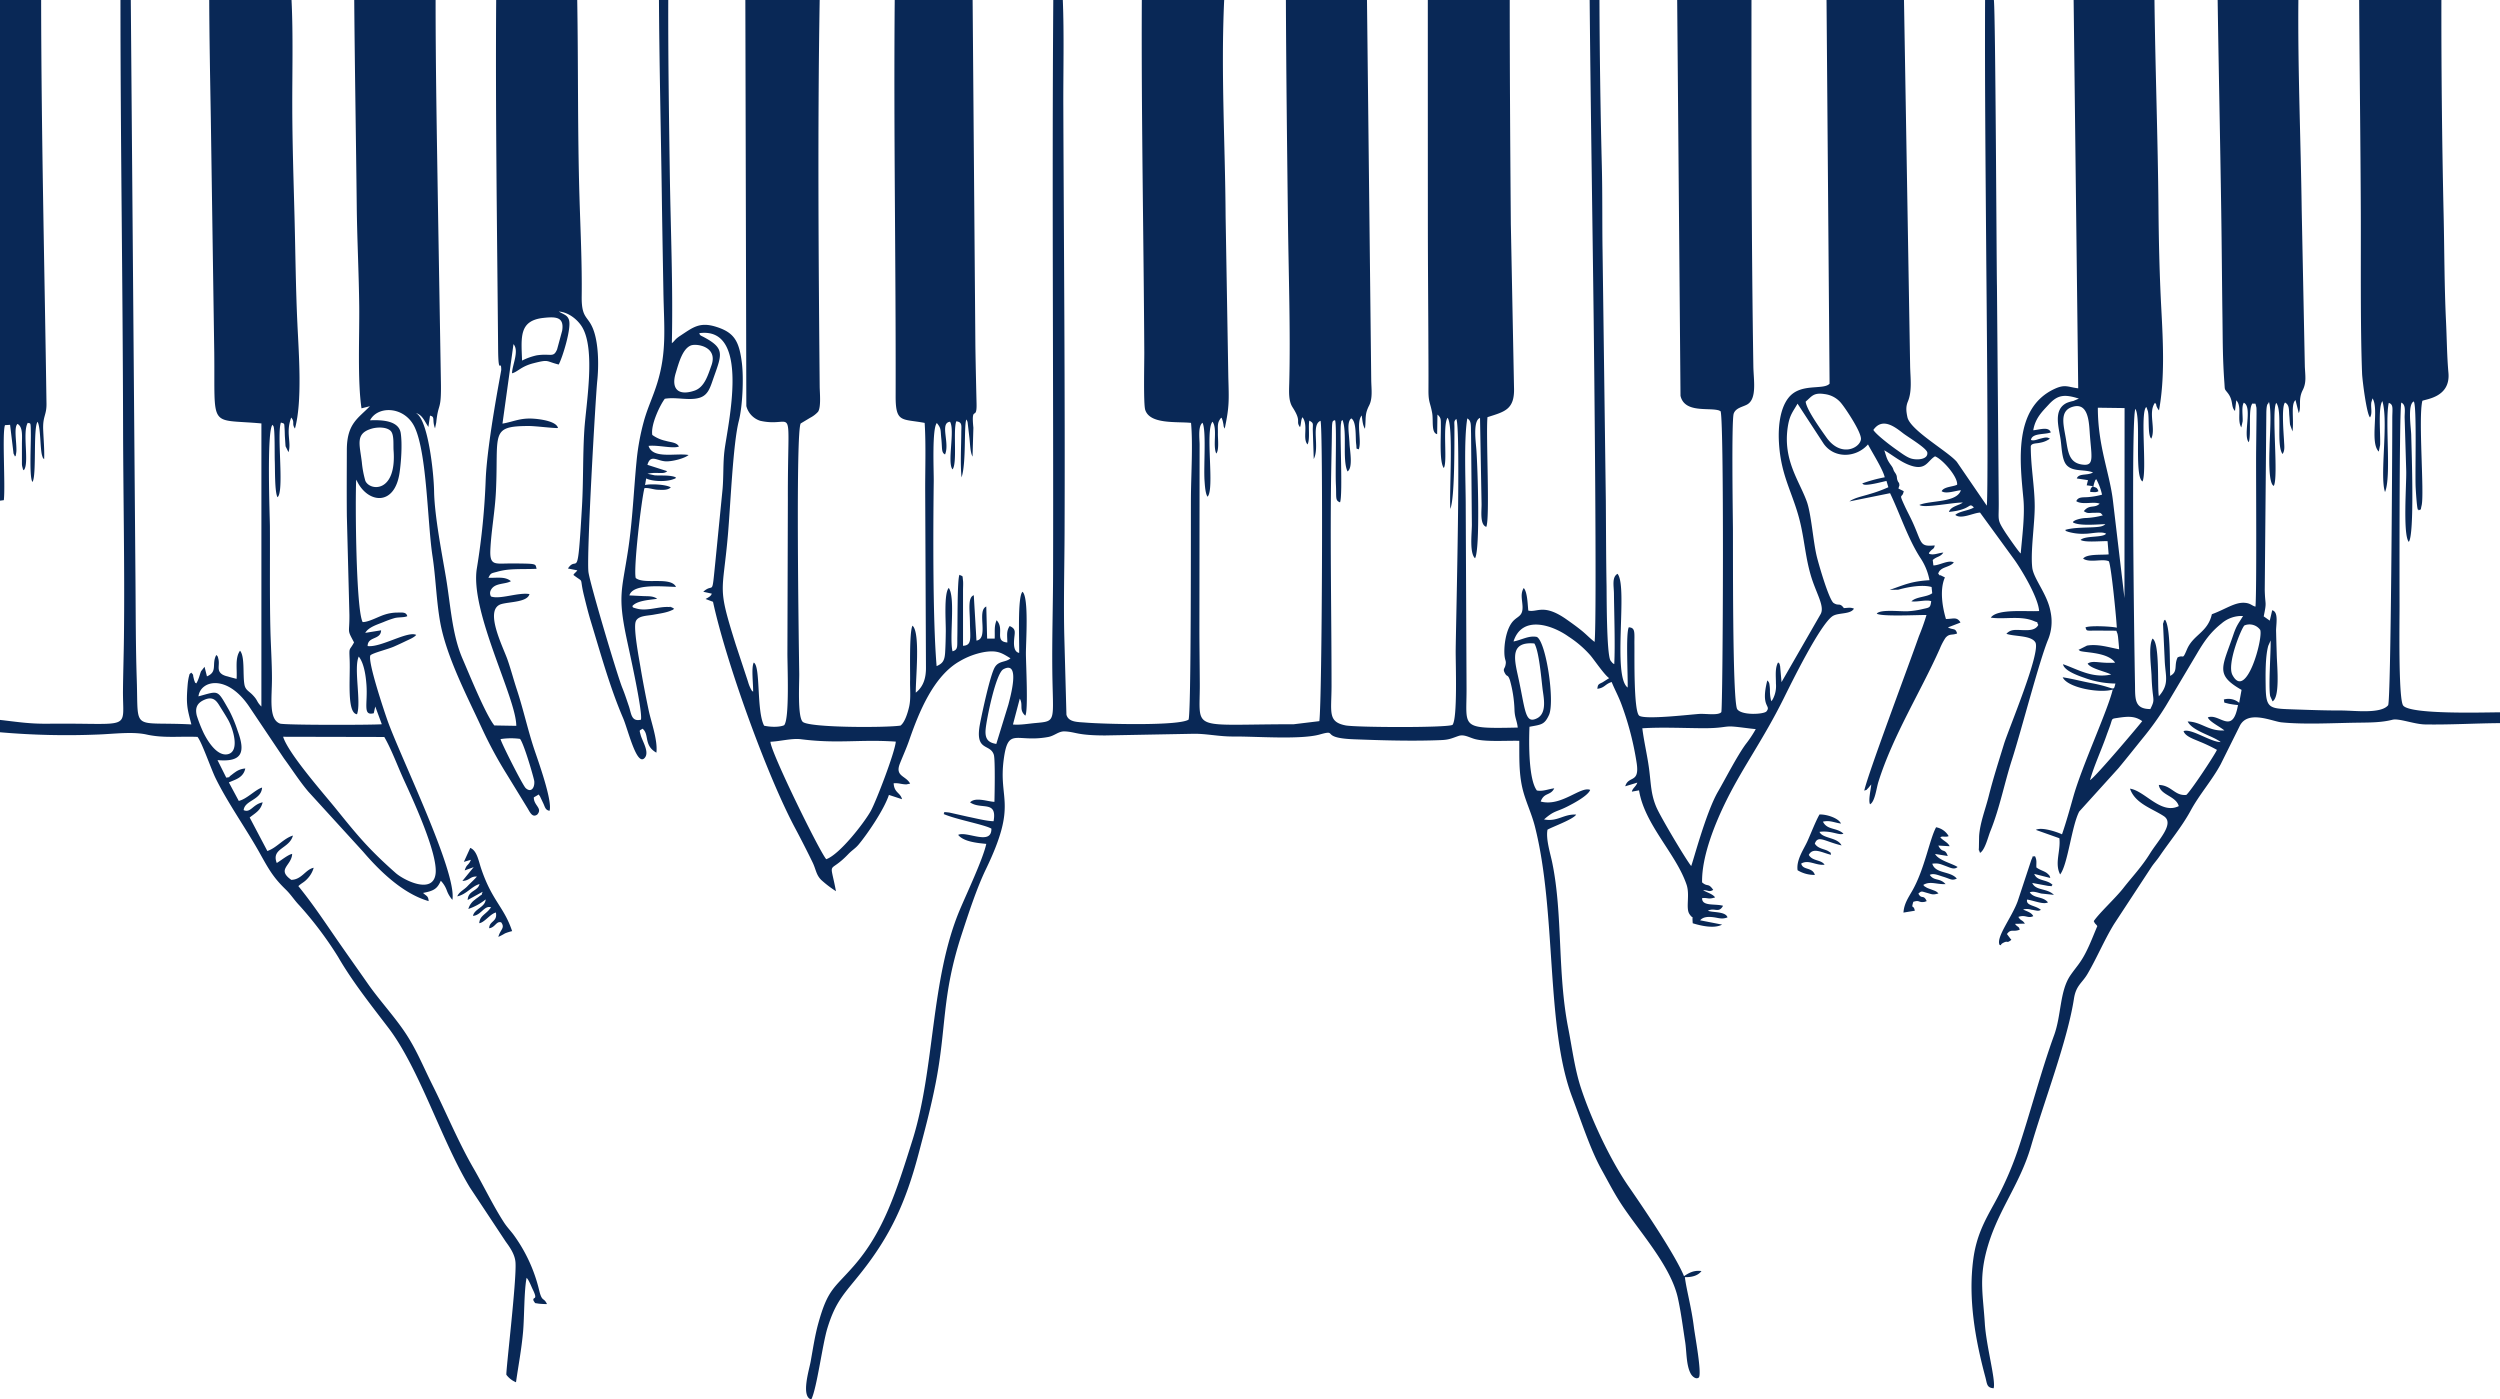 <svg xmlns="http://www.w3.org/2000/svg" width="895" height="501" viewBox="0 0 895 501">
  <defs>
    <style>
      .cls-1 {
        fill: #092856;
        fill-rule: evenodd;
      }
    </style>
  </defs>
  <path id="hand.svg" class="cls-1" d="M521,4578.73v4.42a273.956,273.956,0,0,0,35.345.8c5.43-.21,12.174-1.09,17.114.01,6.128,1.37,11.955.57,18.246,0.85,1.482,1.7,4.859,11.49,6.45,14.73,4.464,9.1,11.092,18.32,15.929,27.04,3.285,5.91,4.878,8.65,9.14,12.8,2,1.94,3.038,3.76,4.961,5.77a129.137,129.137,0,0,1,13.834,18.39c5.154,8.92,11.8,17.25,18.009,25.4,11.167,14.64,18.918,40.22,29.191,57.17l12.824,19.38c1.331,1.84,3.269,4.45,3.5,7.4,0.482,6.26-3.553,39.53-3.253,40.29a8.271,8.271,0,0,0,3.44,2.67c0.856-6.08,1.952-11.62,2.529-18.04,0.472-5.24.351-14.91,1.27-19.35,0.882,0.89,1.622,2.99,2.221,4.21,2.112,4.31-.347,2.22.3,4.08,0.833,1.04,0,.63,1.8.96a28.8,28.8,0,0,0,2.971.15c-1.2-2.55-1.745-.63-2.78-4.85a55.465,55.465,0,0,0-9.329-20.16c-1.116-1.45-2.3-2.68-3.33-4.28-3.823-5.91-7.188-12.96-10.792-19.2-5.541-9.57-9.791-19.97-14.775-29.94-3.606-7.21-5.832-13.02-10.191-19.38-3.982-5.8-8.944-11.15-12.994-16.96-4.166-5.98-8.075-11.43-12.348-17.66-4.26-6.2-7.967-11.66-12.471-17.2,1.231-1.16,2.016-1.29,3.281-2.69a9.365,9.365,0,0,0,2.207-3.88c-2.945.59-4.25,4.25-8.022,4.33-5.405-3.85.169-5.06,0.315-9.31-1.6.36-3.947,2.36-5.511,3.27-2.072-5.34,4.522-5.03,5.79-9.82-3.417,1.04-5.767,4.39-9.161,5.53l-6.321-11.99c2.085-1.67,3.911-2.48,4.643-5.44-3.606.75-4.249,3.91-6.8,2.8,0.344-3.57,6.3-3.55,6.6-8.08-2.317.64-5.5,4.16-8.355,4.77l-3.545-6.62,1.872-.78c1.962-.79,3.541-1.92,4.01-4.2a6.845,6.845,0,0,0-3.675,1.37c-0.551.36-.8,0.6-1.3,0.97-1.5,1.08.057,0.6-1.832,0.94l-3.141-6.28c8.867,0.78,10.051-2.77,7.242-10.41a47.785,47.785,0,0,0-3.026-7.31c-4.426-7.69-3.521-7.14-11.033-5.1,0.715-5.76,10.262-8.12,18.219,3.75l12.4,18.48c2.983,4.06,5.493,8.06,8.711,11.87L651,4625.91c5.831,6.82,14.175,15.02,23.459,17.69-0.157-1.9-.715-1.73-2.012-2.93,3.812-.74,5.07-1.42,6.358-4.36a9.8,9.8,0,0,1,2.154,3.47,10.561,10.561,0,0,0,2,3.37c1.706-9.87-18.634-51.21-23.264-64.3-1.038-2.94-7.268-21.43-6.064-23.28,1.151-.92,6.285-2.14,8.444-3.11,1.393-.62,2.513-1.13,4-1.85,1.389-.68,3.144-1.34,3.929-2.31-2.982-1.55-12.709,4.61-17.391,3.99,0.022-3.55,4.707-2.11,4.823-5.64l-5.671.92c1.116-2,4.083-2.9,6.5-3.86a35.912,35.912,0,0,1,3.937-1.42c1.452-.4,3.441-0.16,4.607-0.7-0.386-1.53-1.779-1.3-3.5-1.29a15.033,15.033,0,0,0-4.585.73c-2.452.77-5.587,2.65-7.89,2.68-2.395-4.43-2.695-42.94-2.32-50.98l0.363,0.64c3.869,7.8,13.381,8.99,15.163-3.11,0.576-3.9,1.01-10.23.428-14.17-0.693-4.69-7.129-4.77-11-4.62,2.821-5.41,12.567-5.04,16.062,2.63,4.359,9.56,4.483,34.07,6.309,46.03,1.163,7.61,1.377,16,2.747,23.62,2.246,12.48,9.92,27.05,14.761,37.59a150.324,150.324,0,0,0,9.082,16.86l7.487,12.23c0.9,1.56,1.747,3.36,3.41,2.19,2.047-2.3-1.293-3.23-1.216-6.16l1.738-1.02a0.725,0.725,0,0,1,.233.32,0.576,0.576,0,0,0,.2.26l1.31,2.78c0.553,1.24.692,2.19,2.136,2.47,1.179-3.44-4.2-18.23-5.442-21.95-2.328-6.97-3.953-14.49-6.267-21.49-1.171-3.55-2.085-7.1-3.321-10.64-1.637-4.7-8.626-18.18-2.136-19.95,3.056-.84,9.24-0.66,9.991-3.56-3.926-.7-10.63,2.02-13.776.86a2.319,2.319,0,0,1-.019-2.34c1.359-2.62,5.143-1.94,7.149-3.14-2.136-1.81-5.1-1.09-8.052-1.22,0.861-1.68.883-1.55,3.033-2.12a23.5,23.5,0,0,1,4.054-.78c3.38-.32,6.784-0.14,10.169-0.31-0.457-1.4.184-1.77-4.129-1.86-1.932-.04-3.911-0.06-5.844-0.04-5.047.05-6.83,0.68-6.589-4.86,0.294-6.73,1.655-13.72,2-21.01,0.979-20.74-2.305-23.31,11.751-23.35,2.469-.01,9.291.88,10.461,0.71-0.522-2.31-5.8-3.12-8.691-3.33-4.855-.34-7.127,1.07-11.183,1.77l3.944-28.46c2.154,2.46-.5,7.59-0.52,10.44,1.988-.47,3.205-2.46,7.625-3.59,5.784-1.48,4.318-.73,9.081.45,1.28-2.28,4.6-12.88,3.693-15.92-0.557-1.86-1.982-2-3.645-3.05,3.345,0.22,6.468,2.71,8.1,5.17,5.258,7.94,1.613,28.03,1.029,37.26-0.578,9.14-.31,18.1-0.839,27.27-1.644,28.53-1.545,17.06-5.031,22.29l3.365,0.66c-0.714,1-.672.56-1.421,1.64,4.107,3.17,2.039.25,3.823,7.49,0.748,3.04,1.507,6.13,2.444,9.2,3.477,11.42,6.838,23.64,11.517,34.52,1.786,4.15,4.86,17.39,7.7,14.35,1.887-2.02-.773-5.98-1.375-8.18-0.576-2.11-.515-1.47.649-2.33,2.539,2.02.313,5.96,4.959,8.58,0.56-4.41-1.921-11.13-2.768-15.19-1.093-5.25-2.062-10.23-2.945-15.53-0.489-2.95-2.542-13.64-1.7-16.16,0.733-2.2,4.11-2.08,6.4-2.51,2.057-.39,4.665-0.7,6.518-1.6a1.634,1.634,0,0,0,.85-0.56l-0.7-.34c-3.032-.88,2.349.29-0.775-0.23a13.839,13.839,0,0,0-2.229.01c-3.111.24-6.615,1.41-9.731,0.53-2.02-.56-1.024-0.38-1.554-0.86,1.61-1.96,5.818-2.21,8.916-2.63-1.315-1.02-3.093-.91-4.775-0.97-1.724-.07-3.448-0.17-5.171-0.25,1.263-4.34,11.746-3.15,16.7-3.05-1.946-3.84-11.333-.7-14.428-3.17-0.888-3.31,2.068-28.28,3.118-32.17,1.309-.25,3.253.5,4.672,0.56,1.9,0.07,3.608.22,4.757-.83-1.594-1.09-7.464-1.35-9.218-.84l0.416-2.38c2.061,1.06,6.942,1.3,9.625.31,1.805-.67.374,0.04,1.039-0.67-2.025-.94-5.34-0.58-7.639-0.75l-2.565-.56a13.741,13.741,0,0,1,3.6-.29c1.464,0.02,2.623.18,3.461-.64l-7.079-2.27c1.141-4,3.517-1.29,6.745-1.24,2.336,0.03,6.58-1.07,7.99-2.28-4.6-.79-12.836,1.58-14.326-3.26,3.338-.4,8.786,1.1,10.872.22-0.819-1.52-2.941-1.48-4.81-2.04a12.776,12.776,0,0,1-4.728-2.1c-0.646-3.73,2.917-10.96,4.483-12.95,4.012-.71,8.626.75,12.333-0.33,3.344-.97,3.971-3.96,5.284-7.64,2.89-8.1,3.748-10.14-3.607-14.08-1.2-.64-1.459-0.58-1.651-1.44,18.566-2.48,10.105,33.01,9,42.05-0.536,4.38-.3,9.14-0.673,13.64l-2.579,26.05c-1.366,13.37-.48,7.32-4.342,10.84l3.048,0.67c-0.33,1.06-1.5,1.46-2.216,1.92l2.654,1c4.583,21.24,19.164,61.89,29.463,81.15,1.944,3.64,4.309,8.27,6.175,12.12,1.248,2.57,1.238,4.44,3.109,6.31a38.967,38.967,0,0,0,5.276,4.03c-2.264-11.89-2.785-5.77,4.357-13.22,1.474-1.54,2.528-2.03,3.719-3.45,2.9-3.45,9.047-12.31,10.879-17.8l4.692,1.54c-0.613-2.44-2.793-2.23-3-5.7,1.85-.18,2.7.38,4.558,0.39l1.341-.27c-1.49-2.89-5.491-2.53-3.679-7.14,1.1-2.8,2.33-5.46,3.349-8.39,3.476-10.03,8.716-23.05,18.156-28.34a26.633,26.633,0,0,1,8.57-3.21c5.032-.85,6.615.47,9.532,2.21-1.681,1.55-4.135.77-5.6,3.19-1.69,2.79-4.6,16.55-5.309,20.23-1.955,10.16,3.641,6.94,4.948,11.13,0.527,1.69.285,14.12,0.212,16.84-2.347-.07-6.8-1.85-8.721.19,3.981,2.76,9.761-.91,8.417,6.75-2.564-.05-6.476-1.07-9.1-1.59l-6.75-1.52c-2.885-.32-1.348-0.09-2.056.52,4.581,2.01,14.518,3.75,17.122,5.24,0.132,6.28-8.88.72-11.9,2.24,1.895,2.36,6.426,2.88,10.068,3.22-1.17,5.43-7.02,17.78-9.471,23.6-10.522,24.98-8.874,56.77-16.934,82.4-5.786,18.39-10.278,32.8-21.048,45.12-7.067,8.08-9.251,8.2-12.665,20.47-1.234,4.43-1.938,9.24-2.775,13.84-0.521,2.86-3.531,12.48.249,13.46,1.988-3.9,3.978-19.68,5.763-25.51,2.979-9.72,6.068-12.34,11.952-19.74,10.593-13.31,16.077-25.29,20.623-42.44,2.247-8.49,4.4-16.47,6.127-25.23,4.04-20.45,2.106-31.36,9.414-53.69,2.377-7.27,5.341-16.39,8.612-23.17,11.506-23.84,4.374-24.52,6.429-39.55,1.582-11.58,4.444-5.7,15.9-7.83,2.317-.43,3.717-2.11,5.932-2,4.065,0.2,4.278,1.43,14.407,1.45l31.312-.59c4.938-.12,9.3,1.02,14.78.97,7.824-.06,23.98,1.19,30.756-0.72,6.962-1.96-.291,1.23,12.212,1.71,10.12,0.39,21.07.72,31.33,0.29,2.89-.12,3.83-0.69,6.19-1.49,2.02-.68,3.9.64,6.01,1.17,3.99,1,11.1.46,15.71,0.58,0.04,5.84-.18,11.2,1.08,16.78,1.06,4.67,3.25,8.94,4.5,13.83,7.8,30.63,3.87,71.82,13.31,96.82,3.28,8.66,6.55,18.88,10.54,26.05,2.52,4.53,4.18,7.83,6.66,11.71,6.46,10.09,18.1,22.51,20.69,34.3,1.15,5.24,1.79,10.48,2.62,15.78,0.52,3.32.33,8.42,2.03,11.38,0.55,0.97,1.92,2.14,2.9,1.23,1.01-1.83-1.41-14.71-1.82-17.96-0.9-7.25-2.66-13.3-3.23-17.91,2.18,0.06,4.64-.41,5.94-2.19-2.88-.38-4.65.79-6.25,1.83-3.11-7.58-14.41-24.28-19.85-32.14-6.65-9.61-13.49-24.38-17.06-35.27-2.24-6.84-3.16-14.38-4.54-21.38-3.92-19.9-1.9-40.68-5.72-59.22-0.68-3.33-2.35-8.47-1.7-11.83,1.7-1.01,9.17-3.66,10.27-5.4-4.52-.28-6.67,2.67-11.51,1.73,3.76-3.31,4.28-2.54,8.47-4.68,2.38-1.21,7.28-3.84,8.05-5.89-3.39-1.45-10.38,6.15-17.72,4.16,1.23-3.35,3.54-2.01,4.86-4.73-2.26.3-4.07,1.18-6.22,0.78-2.99-3.92-2.9-17.11-2.65-22.81,4.2-.8,5.35-0.68,6.97-4.2,2.17-4.69-1-26.16-4.32-27.96-2.87-.62-5.56,1.13-8.37,1.62,3.06-9.57,13.84-5.92,19.68-1.76a37.584,37.584,0,0,1,7.91,6.81c1.47,1.76,5.02,7,6.66,8.08l-2.38,1.51c-1.53.74-1.64,0.73-1.85,2.31,2.66-.33,2.72-1.68,5.13-2.43,1.07,2.69,2.57,5.28,3.78,8.75a106.749,106.749,0,0,1,5.18,20.33c1.08,7.33-2.94,4.3-4.1,8.25l4.32-1.31c-0.44,1.41-1.72,1.99-1.95,3.23l2.57-.47c1.92,12.19,13.26,22.67,17.02,33.79,1.25,3.71-.39,8.46,1.04,10.53,1.74,2.5.83-.77,1.16,3.27,2.96,0.91,7.7,2.01,10.51.48l-7.86-1.54c1.15-1.33,3.02-1.32,4.83-1.09,1.87,0.25,2.96.81,4.97,0.04-0.69-2.21-5.39-1.66-7.01-2.39,2.44-1.23,3.85,1.08,5.41-1.76-2.86-.83-7.61.29-7.49-2.74,2.11-.24,2.1.57,4.64-0.26-0.76-1.17-2.92-1.78-4.28-2.55,1.78-.17,1.96.82,3.62-0.14-1.84-2.65-1.96-.92-3.99-2.69-0.19-9.41,4.78-21.43,8.76-29.44,6.05-12.18,13.07-21.57,20.44-36.38,2.53-5.1,13.4-27.34,17.78-29.65,2.12-1.12,6.15-.46,7.39-2.52-1.27-.54-2.01-0.27-3.65-0.2a0.678,0.678,0,0,0-.21-0.32,0.616,0.616,0,0,1-.23-0.29c-1.3-1.22-1.47-.08-3.26-1.26-1.77-1.57-5.39-14.2-6.01-16.82-1.24-5.21-1.95-15.06-3.5-19.38-2.69-7.52-8.68-14.93-6.81-26.94,0.66-4.22,1.86-5.31,3.47-8.18l9.36,14.35c3.83,5.43,11.65,5.05,15.86.24,1.57,2.99,5.32,8.88,6,11.77a51.732,51.732,0,0,0-8.18,2.24,0.554,0.554,0,0,1,.37.13c0.5,1.08,7.72-.97,8.43-1.06l0.67,2.25a49.332,49.332,0,0,1-6.79,2.47c-2.12.69-5.35,1.28-7.14,2.61l14.55-2.95c3.62,7.59,6.32,16.07,10.74,23.01a21.47,21.47,0,0,1,3.37,8.14c-6.71.41-8.93,1.65-14.27,3.47l3.11-.07c3.48-.98,8.63-1.91,11.91-0.96l0.22,2.23c-1.94,1.45-5.67,1.17-7.44,2.9,2.25,0.31,5.21-.7,7.08-0.06-0.31,2.38-.55,2.25-2.93,2.79a29.746,29.746,0,0,1-5.53.82c-2.67.13-9.8-.78-11.03,0.86,1.61,1.11,14.74.45,17.81,0.47a80.543,80.543,0,0,1-2.72,7.62c-3.56,10.21-18.22,49.11-19.56,55.27,1.41-.51.47-0.05,1.39-0.88l1.11-1.35c-0.14,1.86-1.12,5.68-.44,7.11,1.75-.85,2.3-5.8,2.98-7.96,5.15-16.49,15.18-32.37,22.03-47.79a21.981,21.981,0,0,1,2-3.82c1.4-1.64,2.3-.85,4.17-1.58-0.64-2.11-1.31-1.11-3.29-2.17l4.18-1.61a1.739,1.739,0,0,0,.31-0.18c-1.35-2.1-2.44-1.24-5.2-1.22-1.33-4.43-2.27-10.64-.37-14.88l-1.24-.62c-0.99-.54-0.02.57-1.16-0.73,0.73-2.57,4.01-2.09,5.59-4.02-1.87-1.06-5.31,1.15-7.32,1.06l-0.23-1.93c1.49-1.34,2.72-1.03,3.8-2.66-1.96.16-3.53,1.09-5.19,0.39,0.49-1.24-.21.04,0.5-0.83,0.87-1.07,1.35-.68,1.6-2.12-5.5.49-4.43-.63-7.9-8.29-0.87-1.92-1.94-3.87-2.78-5.69-2.44-5.26-.93-2.53-0.42-5.44l-1.88-.93c0.27-1.24.43-.85,0.27-1.68-0.2-1.05.05,0.09-.4-0.78-0.77-1.52-.03-1.7-1.11-3.25-0.86-1.23-.34-1.18-1.41-2.63-1.62-2.22-1.52-2.7-2.43-5.36,2.51,1.4,5.35,3.79,8.45,5.07,6.48,2.68,6.85-1.26,9.72-2.91,2.57,0.95,8.21,7.28,7.91,10.15-1.35.76-4.7,0.66-5.54,2.32,1.5,1.13,4.94-.18,6.88-0.34-1.41,4.53-10.91,3.57-14.84,5.26,1.49,1.33,12.45-1,15.56-.83l-0.61.35c-1.97.95,0.42-.15-0.62,0.3-1.5.64-3.27,1.18-3.77,2.69,8.43-.82,6.88-3.64,8.94-1.61-1.81,1.18-5.02,1.26-6.66,2.68,2.09,1.68,6.3-.68,8.86-0.84l11.85,16.27c2.5,3.33,8.97,13.9,9.3,18.98-4.24.3-14.98-.94-17.29,2.36,4.77,0.73,10.66-.79,15.38,1.21,2.04,0.87.76-.16,1.62,1.4-1.01,2-3.5,1.93-5.65,1.86-2.65-.1-4.24-0.32-5.77,1.32,2.81,1.04,8.84.47,10.37,3.07,2.04,3.52-9.63,31.17-11.22,36.35-1.94,6.34-3.83,12.16-5.48,18.7-1.21,4.82-3.11,9.49-3.44,14.3l-0.08,4.48c0.36,2.88-.43-1.78.16,0.8,0.03,0.12.09,0.28,0.12,0.37a1.583,1.583,0,0,0,.13.36c1.78-.99,2.9-5.8,3.68-7.71,3.37-8.31,5.06-17.33,7.77-25.71,3.25-10.08,9.82-35.56,12.96-43.03a16.989,16.989,0,0,0,.84-9.86c-1.1-6.32-6.13-11.85-6.56-15.87-0.64-5.96.91-15.53,0.89-21.94-0.02-7.02-1.43-14.18-1.41-21.47,0.31-1.17,2.11-.91,3.38-1.25a8.555,8.555,0,0,0,3.47-1.44c-1.12-.72-1.86-0.38-3.5.01-1,.25-2.37.88-3.28,0.44,0.38-2.55,4.93-1.84,7.09-2.69-0.7-2.23-4.03-.96-6.27-0.77,0.71-4.43,3.4-6.88,5.48-9.16,3.22-3.53,5.61-3.84,10.85-2.18l-1.99.85a12.414,12.414,0,0,0-2.32.68c-4.98,2.39-2.88,8.65-2.24,13.06,0.45,3.11.44,7.51,2.29,9.36,2.32,2.32,6.16,1.28,9.32,2.48-1.96,1.24-5.06.16-5.81,2.16l4.01,0.6-0.46,1.85,2.27,0.31a2.11,2.11,0,0,0-.99,2.07c1.45,0.02,1.88.27,2.93-.28-0.53-1.33-.71-1.22-1.85-1.6,0.12-.45.3-1.28,0.47-1.7,0.49-1.22.09-.46,0.6-0.99a21.088,21.088,0,0,1,2.06,5.54,27.676,27.676,0,0,1-4.8.86c-1.95.2-3.69-.23-4.42,1.47,2.2,1.45,6.17.01,8.38,0.9-1.94,1.82-3.63.1-5.68,2.68,1.49,0.95,1.72.6,3.57,0.58,2.8-.02,2.21-0.14,3.23.92a28.8,28.8,0,0,1-5.81.94,11.547,11.547,0,0,0-3.98.78c-1.33.74-.53,0.32-0.91,0.81,2.41,1.32,8.5.7,11.6,0.61-0.81.83-2,.94-3.39,1.06-3.37.27-7.81,0.04-10.96,1.01,0.65,0.69-.86-0.03,1.08.69a18.651,18.651,0,0,0,6,.68c2.17,0.02,5.84-.99,7.54-0.02-1.11,1.52-7.33.59-9.14,2.23,1.64,1.01,7.31.35,9.67,0.45l0.39,4.73c-2.59.26-7.92-.23-9.14,1.53,2.5,1.62,6.95-.12,9.22.95,0.87,1.86,2.66,20.19,2.84,23.76-1.63-.42-9.47-0.87-11.22-0.1,0.52,1.49.12,1.11,4.75,1.15,2.09,0.02,4.19,0,6.28.05a0.716,0.716,0,0,1,.15.34,1.2,1.2,0,0,0,.13.34c0.03,0.08.09,0.24,0.12,0.34a2.788,2.788,0,0,1,.09.34,12.4,12.4,0,0,1,.2,1.49c0.13,1.27.25,2.52,0.33,3.79-3.69-.7-7.59-1.98-11.5-1.33l-3.08,1.55a0.567,0.567,0,0,1,.36.18c0.41,0.92,9.95.25,12.78,4.38a31.6,31.6,0,0,1-4.96-.07c-1.72-.13-3.71-0.49-4.87.43,1.15,1.83,6.36,2.8,8.42,3.89-6.82,1.48-12.13-1.96-17.24-3.69,0.39,2.26,5.08,4,7.74,4.9a33.222,33.222,0,0,0,11.02,2.02c-0.8,3.12.11,1.47-8.54-.14-3.56-.66-6.79-1.56-10.33-2.1,1.67,3.74,13.3,5.83,17.91,4.39-1.8,7.55-10.98,27.24-14.12,38.41-1.18,4.17-2.57,9.19-4.04,13.42-1.7-.81-7.3-2.74-9.37-1.59l8.43,2.99c0.52,4.58-1.8,8.97.27,12.96,2.75-3.49,4.14-17.45,6.84-22.52l14.02-15.49c2.99-3.6,5.97-7.37,8.8-10.87a103.615,103.615,0,0,0,8.21-11.5l11.02-18.53c2.63-4.48,4.86-7.73,8.82-10.88a10.967,10.967,0,0,1,7.77-2.73c-1.64,2.75-2.27,3.19-3.45,6.65-3.97,11.71-6.7,14.31,2.92,19.8l-0.85,4.63a5.948,5.948,0,0,0-5.51-1.18c0.42,1.34-.53.9,1.76,1.5a31.954,31.954,0,0,0,3.32.48c-1.95,11.06-6.66,2.79-10.79,4.42,0.5,1.5,4.56,3.47,5.92,4.67-5.79.33-8.22-3.12-13.14-3.21,1.71,3.45,8.92,5.08,11.82,7.37-3.51.06-10.66-5.05-13.29-3.91,0.59,1.9,3.81,2.89,5.7,3.73a55.054,55.054,0,0,1,6.25,2.98c-1.22,2.48-9.56,15.02-10.98,16.12-4.16.42-5.26-3.46-9.83-3.57,0.48,3.69,6.12,3.87,7.14,7.58-6.37,3.16-12.11-5.47-17.46-6.25,1.82,5.35,7.93,7.09,12.09,9.83,4.04,2.64-1.97,8.6-4.94,13.4-3.03,4.88-6.34,8.28-9.54,12.38-2.85,3.64-8.43,8.71-10.58,11.81,0.59,1.29.6,0.78,1.27,1.79-1.33,3.11-2.48,6.22-4.06,9.32-2.01,3.98-3.5,5.28-5.57,8.3-3.88,5.69-3.2,14.2-5.84,21.45-4.69,12.87-8.56,27.99-13.1,41.46a118.354,118.354,0,0,1-8.39,18.9c-3.41,6.18-6.34,11.48-7.45,19.88-1.86,14.11.68,28.56,4.32,42.11,0.67,2.49.45,3.81,2.96,4.04,0.91-2.55-2.63-15.06-3.14-23.17-0.62-9.9-1.99-15.58.37-25.16,3.65-14.76,11.97-23.88,16.2-38.43,4.69-16.09,13.01-37.71,15.33-52.69,0.74-4.82,2.92-5.57,4.9-8.97,3.33-5.71,6.09-12.31,9.48-17.8l13.48-20.56c1.06-1.51,1.79-2.22,2.87-3.81,3.58-5.25,7.92-10.45,11.07-16.24,3.15-5.82,7.57-10.71,10.73-16.56l6.85-13.77c2.92-5.79,11.61-1.59,14.91-1.25,8.14,0.83,18.87.23,27.23,0.12,4.36-.06,8.55-0.03,12.51-1.05,2.3-.59,7.81,1.61,11.66,1.68,8.91,0.15,18.04-.41,26.85-0.47v-3.87c-5.12,0-32.14.89-34.67-2.43-1.76-2.3-1.29-30.38-1.3-35.57-0.01-5.02-.13-69.33.62-72.88,1.71,0.77,1.21,3.11,1.2,5.31l0.57,19.24c0.11,4.72-1.24,22.73.91,25.31,2.09-2.5,1.03-31.64.88-38.28-0.06-2.54-1.4-10.94.91-11.99,1.12,1.46.46,24.5,0.66,30.34,0.02,0.7.51,9.4,0.94,8.31a1.406,1.406,0,0,1,.19.35c1.12-.76.49,0.42,1.02-1.77,1.04-4.33-1.25-31.37.27-37.46,1.42-.65,10.12-1.32,9.33-10.03-0.54-6.05-.57-12.3-0.87-18.49-0.6-12.56-.57-25.37-0.85-38.01-0.57-25.52-.84-51.42-0.8-76.96h-29.44c0.14,25.36.49,50.68,0.59,76.06,0.07,16.75-.19,41.41.46,57.71,0.09,2.3,1.62,14.54,2.84,15.67,0.93-1.56.2-3.35,0.46-5.36l0.43-1.47c2.48,3.89-1.11,15.72,2.24,19.07l0.48-2.36c0.18-4.06-.77-13.48.81-15.71,2.27,7.46-1.05,26.8.95,32.54,2.35-5.6-.1-25.46,1.34-31.92,1.78,0.59,1.26,2.06,1.26,5.66,0,13.28-.5,100.62-1.48,102.57-2.57,3.21-12.14,1.89-16.78,1.9-5.97.01-11.59-.21-17.46-0.41-8.27-.29-9.52-0.25-9.61-8.3-0.05-3.91-.17-10.5.93-14.45l0.85-1.92c0.09,4.74-.83,16.15-0.17,19.9l0.85,1.91c2.67-1.47,1.66-12.09,1.52-16.25-0.09-2.96-.18-5.93-0.25-8.88-0.06-2.28,1.02-6.89-1.39-7.49l-0.87,3.72-2.17-1.53c1.16-5.58.51-3.6,0.37-9.47l0.57-63.56c0.09-3.54.68-2.88,0.76-3.37a0.5,0.5,0,0,1,.21-0.29c0.95,3.26.28,11.72,0.19,15.77-0.05,2.34-.6,13.31,1.5,14.21,1.8-3.02-.93-27.26.9-29.72,2.29,3.06-.1,15.05,2.23,18.3,0.92-1.22.62-2.99,0.55-4.58-0.1-2.24-1.01-12.38.35-13.84,1.69,0.88,1.34,2.76,1.56,4.94,0.09,0.96.12,2.1,0.25,3.02l0.87,2.37c0.56-4.54-.67-9.71,1.07-11.21l1.17,4.67c1-2.23-.32-4.84,1.41-8.23,1.41-2.77.89-5.15,0.76-8.57l-1.12-55.92c-0.33-24.95-1.42-50.24-1.19-75.18h-28.9c0.37,25.16.91,50.4,1.28,75.62,0.19,12.67.27,25.35,0.44,38.03,0.12,8.76.06,14.68,0.7,23.48,0.18,2.44-.04,2.01,1.08,3.41,2.31,2.88,1.11,4.95,2.71,6.59l0.46-3.82c2.22,2.31.12,6.92,1.79,9.71l0.49-2.2c0.09-2.05-.46-5.24.4-6.65,3.26,1.42-.4,11.72,1.79,14.15,0.98-2.82-.32-12.18,1.34-13.88,1.26,0.33.89-.63,1.39,1.42,0.06,0.26.05,1.86,0.05,2.22l-0.15,13.89c-0.06,9.58.25,49.35-.23,55.2-1.32-.31-1.7-1.19-3.79-1.36-3.56-.3-6.88,2.28-11.82,4.08-1.53,6.62-6.64,7.23-8.92,12.6-1.74,4.1-1,1.71-3.34,2.86-1.42,2.92.28,5.07-2.67,6.62-0.18-4.21.16-17.49-1.84-20.12-0.66.68-.18-0.26-0.56,1.03a1.269,1.269,0,0,0-.14.81l0.6,13c0.27,5.53,1.71,8.22-2.11,12.57-0.61-3.64.42-19.04-2.26-20.65-1.55,2.62-.47,9.99-0.35,13.45,0.31,9.35,1.53,7.85-.44,11.78-5.89,0-5.39-3.84-5.49-9.09-0.31-16.31-1.4-94.64.13-98.38,2.18,3.38-.52,24.26,2.57,25.99,1.67-3.81-.95-24.79,1.34-26.65a2.415,2.415,0,0,1,.18.36l0.4,1.16c0.55,2.46-.13,8.63,1.21,9.81,1.7-3.53-1.21-9.5,1.34-12.85,0.85,1.14.17,0.5,0.66,1.5,0.05,0.09.11,0.23,0.15,0.32s0.15,0.23.19,0.31a0.6,0.6,0,0,0,.2.3,1,1,0,0,1,.22.31c2.12-11.45,1.47-24.36.83-36.4-0.64-12.02-.92-24.31-1.02-36.25-0.22-24.77-1.14-49.6-1.43-74.28h-28.94l1.64,139.02c-3.73-.45-4.65-1.59-8.57.25-14.68,6.91-12.29,25.99-11.05,39.3,0.56,5.99-.45,13.51-0.96,19.56-0.57-.29-4.86-6.52-5.55-7.59-3.04-4.75-2.26-4.05-2.32-10.67l-0.64-77.35c-0.16-8.22-.52-98.03-1.1-102.52h-3.15c-0.12,30.28.18,60.55,0.41,90.83,0.06,8.55.84,83.42,0.21,90.2l-10.74-15.69c-3.15-3.73-16.65-11.28-17.68-15.98-0.47-2.19-.6-3.81.17-5.63,1.55-3.73.9-8.29,0.8-12.63l-2.2-131.1h-27.73l1.09,137.36c-2.27,2.44-10.5-.45-14.8,5.17-2.89,3.77-3.65,9.99-3.33,15.79,0.72,13.14,5.67,18.87,8.09,30.9,1.18,5.83,1.6,10.71,3.21,16.4,1.9,6.7,5.26,11.4,3.6,14.28l-13.97,24.3-0.5-5.68c-0.35-1.28,0-.66-0.73-1.4-1.16,2.15-.77,4.74-0.77,7.64a10.007,10.007,0,0,1-1.09,5.48c-0.04.08-.14,0.22-0.18,0.28a0.565,0.565,0,0,1-.2.28,0.55,0.55,0,0,0-.2.26,14.571,14.571,0,0,1-.48-4.07,15.169,15.169,0,0,0-.18-1.97,2.034,2.034,0,0,0-.77-1.41c-2.51,9.86,1.54,8.74-.28,11.05-0.86,1.1-9.13,1.57-10.55-.88-1.67-4.2-1.42-55.54-1.47-64.51-0.03-4.14-.55-38.88.28-41.21,0.74-2.07,3.23-2.37,4.79-3.24,3.62-2.03,2.32-8.73,2.24-13.72-0.68-43.7-.7-87.37-0.67-131.1h-26.6l1.19,141.7c1.46,6.4,10.5,4.02,13.93,5.29,0.08,0.03.25,0.28,0.3,0.18,1.48-2.52.96,107.05,0.38,107.77-1,1.25-5.42.54-7.64,0.63-2.52.11-19.76,2.2-21.76,0.63s-1.66-20.92-1.71-25.33c-0.06-4.23.48-6.19-2.02-6.29-1.12,2.22-.26,17.65-0.4,21.56-5.55-4.11.17-36.22-3.63-40.72-2.07,1.19-1.31,4.35-1.28,7.11,0.08,7.42.47,18.52,0.11,25.22a2.086,2.086,0,0,1-.88-0.71,5.578,5.578,0,0,1-.44-0.55c-1.46-2.12-1.38-23.92-1.43-26.64-0.18-10.14-.19-20.29-0.26-30.43l-1.17-89.49c-0.16-10.12-.01-20.31-0.26-30.42-0.49-19.73-.78-39.53-0.85-59.51h-3.51c0.35,38.2.97,76.34,1.44,114.54,0.12,10.12,1.22,106.94.33,115.26-1.67-1.24-2.99-2.73-4.85-4.21-1.78-1.42-3.17-2.41-5.14-3.8-8.34-5.88-10.53-2.4-13.75-3.21-0.25-2.36-.31-6.54-1.62-8.07-1.29,2.03-.54,4.21-0.44,6.55,0.14,3.35-1.43,3.44-3.05,4.97-3.1,2.92-3.73,9.98-3.37,12.89,0.24,1.91.67,1.6,0.29,3.33-0.27,1.22-1.05,1.22-.12,2.86,0.79,1.38.93,0.16,1.72,2.35a44.768,44.768,0,0,1,1.65,10.68c0.09,2.82.89,3.84,1.16,6.33-21.17.46-18.21,0.06-18.33-14.38l-0.29-64.43c0.02-8.7-.73-24.09.56-31.87,1.48,0.9,1.25,2.17,1.35,5.46l0.29,32.67c-0.03,3.24-.87,10.07,1.13,11.94,1.89-3.14.98-32.08,0.49-38.79-0.19-2.72-1.33-10.55,1.3-11.45l0.55,30.7c0.06,2.55-.69,7.51,1.69,8.3,1.38-2.94-.17-32.93.43-39.27,6.03-1.96,9.8-2.6,9.5-10.64l-1.14-58.62c-0.21-26.71-.39-53.38-0.39-80.09h-29.33q0,39.825.02,79.64c0,13.27.11,26.55,0.17,39.83,0.02,6.71.08,13.43,0.04,20.14-0.02,4.51.6,4.27,1.32,8.21,0.5,2.73-.4,7.14,1.79,7.61l0.11-7.01c1.34,1.16,1.2,1.74,1.22,4.13,0.05,4.06-.58,12.78,1.04,15,1.42-1.99-.5-15.02,1.34-17.98,2.22,2.37.57,27.12,1.02,32.62,1.59-4.09,1.44-22.71,1.46-29.2,0-1.95-.27-2.11.66-3.01,1.69,2.58-.06,70.55-0.21,82.67-0.05,4.77.72,24.59-1.15,26.86-2.06,1.07-34.69.92-38.32,0.18-6.46-1.3-4.978-4.82-4.977-14.05,0-25.5-.548-52.08-0.11-77.4,0.057-3.28.123-6.57,0.184-9.85,0.03-1.63.04-3.27,0.075-4.89,0.063-2.93.253-2.83,1.1-3.08,0.669,1.35.047,17.9,0.319,23.19,0.232,4.51-.351,5.54,1.471,6.23,1.06-2.57-.16-25.35.34-28.15,0.29-1.64-.11-0.56.55-1.35,1.76,4.62-.16,14.23,1.79,18.44,2.04-1.32.82-7.5,0.72-9.95-0.17-3.85-1.06-7.81.63-9.04,1.94,1.13,1.45,6.89,1.74,9.09,0.3,2.29-.23,1.49.94,1.99,1.16-3.1-1.07-9.64,1.06-12.13,0.25,1.75.34,3.51,1.16,4.76,0.46-3.91-.21-5.01,1.49-8.34,1.33-2.61.8-5.93,0.75-9.14L1010.38,4321H981.351c0.1,26.24.427,52.51,0.732,78.75,0.216,18.56.951,40.24,0.462,58.61-0.081,3.05-.267,6.18,1.207,8.46,3.388,5.25.97,4.84,2.648,7.1,0.449-.99.257-2.59,0.895-3.55,2.2,2.97-.1,7.57,1.79,9.74,0.985-1.73.2-6.46,0.661-8.53,1.605,0.94,1.227.96,1.228,3.31l0.348,10.45c2.208-4.4-1.056-12.2,2.422-13.7,0.953,2.26.577,99.17-.412,107.53l-9.17,1.11c-37.664.01-33.543,2.87-33.635-14.53-0.032-6.22-.124-12.45-0.143-18.67l0.074-66.79c0.023-2-.677-6.67,1.037-7.94,1.424,2.72.35,15.63,0.736,20.83,0.106,1.42.256,4.46,1.054,5.64,2.665-2.49-.937-23.73,1.79-26.85,1.859,2.52,0,8.43,1.342,11.4,1.084-1.22.557-5.29,0.588-7.12,0.047-2.8-.352-3.93,1.2-5.73,0.4,0.51-.021-0.44.439,0.9a7.229,7.229,0,0,1,.248,1.04c0.294,1.32-.042.87,0.558,1.99,1.676-7.87,1.523-10.17,1.291-18.34l-0.975-57.7c-0.139-25.62-1.72-51.76-.508-77.41H929.77c-0.2,42.07.658,84.15,0.885,126.18,0.019,3.51-.336,18.38.329,20.53,1.634,5.29,11.33,4.15,16.408,4.68,0.712,7.75.011,18.61-.041,26.69-0.051,7.91.131,78.24-.869,79.57-3.761,2.3-30.549,1.55-36.8,1.04-2.919-.24-6.169-0.09-6.9-2.84l-0.74-27.2c-0.332-12.56.026-25.44,0.074-38.04,0.2-50.66-.262-101.86-0.448-152.58-0.046-12.48.315-25.63-.183-38.03h-3.411c-0.488,68.12.09,137.08-.073,205.37-0.027,11.46-.4,23.03-0.278,34.46,0.2,18.75,1.717,18.31-6.2,19.03-2.449.22-5.338,0.75-7.887,0.51l2.446-9.27c1.326,2.27-.39,4.01,1.971,6.1,1.114-1.56.232-18.71,0.221-22.19-0.014-4.08,1.114-20.19-1.215-22.15-1.873,1.68-1.083,18.18-1.2,21.88-1.714-.31-1.92-2.41-1.841-4.18,0.135-3.04,1.048-4.3-1.564-5.44-1.2,1.86-.872,3.1-0.823,5.89-4.854-.41-0.807-4.8-3.853-7.96-0.942,2.27-.559,4.02-0.677,6.56h-2.712l-0.3-11.48c-3.543,1.49,1.056,11.52-3.516,12.2l-0.958-16.24c-2.247.77-1.417,5.46-1.378,9.73,0.05,5.45.88,8.23-2.475,8.37l0-20c0.008-.8.087-2.46,0.008-3.17-0.262-2.34.057-1.47-1.274-2.25-0.826,1.44-.663,17.37-0.766,21.98-0.082,3.68.332,4.84-1.725,5.41-1.2-4.75,1.106-19.2-1.343-22.68-1.788,1.85-1.03,12.1-1.07,15.48-0.03,2.57-.083,5.11-0.234,7.62-0.18,3-.943,3.96-3.052,4.89-1.388-16.44-1.26-48.02-1.03-66.21,0.045-3.53-.67-18.82,1.11-20.82,1.675,2.02,1.269,2.52,1.6,5.57,0.379,3.57-.039,5,1.339,5.68,1.778-4.11-2-11.29,1.79-11.71,1.807,3.11-1.107,14.71.895,17.06,1.751-2.18.146-13.93,1.334-17.21,2.237,0.26,1.814,1.6,1.8,3.96-0.027,5-.406,11.46.093,16.11,1.718-5.12.8-18.24,1.7-20.72a2.341,2.341,0,0,1,.479,1.1l0.654,5.62c0.241,2.17.263,5,1.1,6.57l0.3-10.33c-0.847-8.52,1.289-2.15,1.138-8.59-0.161-6.87-.321-13.78-0.423-20.6L869.2,4321H841.311c-0.413,47.66.442,94.44,0.328,141.84-0.023,9.67,2.232,8.02,10.389,9.56,0.5,7.8.148,16.94,0.193,24.89l0.272,62.64c0.041,3.51-.778,6.81-3.644,9.04-0.1-4.57,1.72-21.56-1.174-23.97-1.209,2.12-.8,17.09-0.858,19.41-0.085,3.18.338,6.54-.337,9.55-0.475,2.12-1.523,5.64-3.1,6.8-4.912.78-32.193,0.81-34.922-1.28-2.017-1.55-1.284-13.95-1.331-17.32-0.2-13.95-1.28-86.95.537-89.57l3.4-2.04a10.115,10.115,0,0,0,2.8-2.14c1.141-1.69.6-6.81,0.583-9.15-0.406-45.7-.76-92.74,0-138.26H787.834l0.353,145.37a7.518,7.518,0,0,0,4.983,5.28c12.711,2.84,9.786-8.91,9.886,28.32l-0.162,54.59c-0.033,4.76.83,23.88-1.183,26.08-1.741.76-4.96,0.66-7.154,0.16-2.79-5.29-1.2-21.39-3.714-22.59-0.95,1.85-.135,7.84-0.227,10.45-0.7-.69-0.179.08-0.94-1.25-0.03-.05-0.418-0.95-0.424-0.96-0.295-.76-0.423-1.28-0.661-2.01l-4.213-12.76c-6.691-21.35-4.679-17.53-2.788-39.11,0.915-10.43,1.821-32.77,3.9-40.82,1.332-5.16,1.79-15.27,1.11-20.77-0.973-7.88-2.73-10.97-9.315-13.01-5.889-1.83-8.327.34-12.63,3.15-2.265,1.49-1.835,1.71-3.131,2.75,0.46-20.45-.45-41.08-0.744-61.57-0.292-20.42-.6-40.87-0.542-61.3h-3.328c0.137,23.43.7,46.83,1.027,70.25,0.157,11.44.37,22.94,0.57,34.45,0.215,12.35,1.29,21.17-2.237,32.54-1.524,4.92-3.283,8.39-4.676,13.24a83.318,83.318,0,0,0-2.709,14.64c-1.02,10.48-1.421,21.27-3.058,31.99-2.188,14.31-3.689,16.1-.589,31.04,0.972,4.68,5.9,26.5,5.219,29.5-3.5.82-3.423-2.2-4.34-4.88-0.788-2.29-1.4-4.24-2.346-6.57-1.807-4.45-11.651-37.54-12.11-41.45-0.713-6.06,2.59-62.98,3.146-68.29,0.56-5.35.484-12.33-.985-17.24-1.959-6.54-4.692-4.37-4.575-13.17,0.152-11.49-.447-23.81-0.792-35.36-0.7-23.33-.413-47.16-0.808-70.69H698.632c-0.282,40.72.341,83.76,0.694,124.84,0.09,10.44,1.063,3.26,1.121,7.58,0.006,0.37-4.961,25.56-5.555,38.96a252.559,252.559,0,0,1-3.164,32.01c-2.624,15.36,14.131,46.54,14.1,56.46l-7.865-.14c-3.171-4.05-8.776-17.87-11.4-23.95-3.729-8.62-4.253-19.12-5.9-28.96-1.475-8.8-4.111-22.13-4.26-30.94-0.115-6.82-2.2-25.92-6.525-27.98,2.29,0.56,3.117,2.94,4.484,4.96l0.584-4.04c1.982,0.43.631,1.46,1.79,4.56l0.44-2.1c0.753-7.58,1.905-3.64,1.655-15.24l-0.972-57.72c-0.4-26.13-.914-52.16-0.914-78.3H647.814c0.2,24.63.632,49.18,0.9,73.83,0.131,11.97.755,23.82,0.887,35.79,0.116,10.58-.65,26.64.814,36.56l3.024-.76c-4.277,4.4-8.253,6.21-8.272,15.66-0.017,7.91-.075,15.79.007,23.71l0.913,35.35c0.064,6.97-.976,4.92,1.659,9.84-1.723,3.25-1.767,1.31-1.57,6.26,0.263,6.64-1.085,19.07,2.636,19.46,1.579-4.26-1.26-16.6.618-20.65,1.837,2.28,2.514,6.61,2.764,10.13,0.489,6.86-1.431,11.17,2.606,10.16l0.547-2.41,2.339,6.35c-3.577.29-34.922,0.34-36.459-.24-4.114-1.55-2.869-9.11-2.868-16.09,0-5.76-.413-11.6-0.552-17.44-0.295-12.45-.112-24.71-0.182-37.14-0.018-3.16-1.212-34.21.928-36.29l0.349,0.5c0.561,1.24.367,10.12,0.47,12.52,0.12,2.77-.07,11.02.971,12.9,2.514-1.94-.318-22.44,1.224-26.73,1.358,0.46,1.161.1,1.312,2.16,0.073,1,.059,2.12.134,3.17,0.078,1.1.13,2.06,0.222,3.17l1.037,2.1c1.151-3.38-1.066-7.04.987-12.39,1.411,1.7.084,2.19,1.334,3.94,2.676-9.72,1.381-26.61.875-37.47-0.6-12.75-.7-25.58-1.034-38.43-0.335-12.93-.76-25.6-0.8-38.59-0.044-12.69.348-26.38-.269-38.93H595.9c0.06,14.02.331,28.08,0.568,42.06l1.235,84.13c0.309,27.85-2.152,23.66,16.88,25.4l-0.006,101.34a3.2,3.2,0,0,1-.259-0.25c-1.558-1.68-.968-1.9-2.9-3.91-1.311-1.38-2.555-1.71-2.915-3.72-0.632-3.53.21-10.05-1.582-12.1-1.852,2.65-.982,6.45-1.218,10.08-1.243-.3-2.182-0.56-3.3-0.89a6.357,6.357,0,0,1-1.651-.59c-2.529-1.48-.838-3.48-1.673-6a1.327,1.327,0,0,0-.659-1.04c-1.763,3.23.628,5.95-3.333,7.63l-0.858-3.42-1.232,1.56c-0.36.71-.81,2.98-1.736,4.39-0.71-.58-0.211.16-0.691-1.01a8.119,8.119,0,0,1-.27-1.05c-0.373-1.3.193-.7-0.829-1.81-0.826.76-.5,0.23-0.9,1.66a22.193,22.193,0,0,0-.359,2.29c-0.659,7.64-.184,8.76,1.3,14.59-21.611-1.11-18.924,3.01-19.55-15.98-0.379-11.45-.365-22.92-0.451-34.41L567.825,4321h-3.7c0,50.65.829,101.41,0.934,152.13,0.051,25.34.607,50.66,0.311,76.06-0.074,6.35-.276,12.4-0.341,18.79-0.151,14.97,3.914,11.78-26.578,12.11-6.9.08-10.989-.62-17.453-1.36h0Zm0-78.49V4321h14.729c0.064,48.7,1.225,96.11,1.916,144.54,0.059,4.12-1.386,4.41-1.181,9.38,0.137,3.34.482,7.19,0.344,10.47a1.7,1.7,0,0,1-.654-1.09c-0.845-2.03-.518-10.43-1.729-12.3-1.6,2.5-.273,19.22-1.79,21.54-1.186-1.44-.561-12.74-0.592-16.85-0.039-5.23-.123-3.85-1.084-4.33-2.071,3.32.667,14.67-1.456,17-0.428-.64-0.067.42-0.468-1.08a4.381,4.381,0,0,1-.186-1.25v-6.74c-0.014-2.95.463-6.42-1.585-7.53-1.27,1.1-.419,5.96-0.393,8.9a7.151,7.151,0,0,1-.11,1.71c-0.295,1.59-.049.49-0.392,1.07a2.439,2.439,0,0,1-.165-0.35c-0.035-.09-0.115-0.24-0.155-0.35-0.762-2.11.371,1.57-.243-0.73l-1.194-9.92-1.823.11c-1.073,2.84.185,21.64-.415,26.86l-1.375.18h0Zm137.577,84.6c2.57,4.42,4.828,10.6,6.984,15.3,3.274,7.14,12.242,26.48,11.382,33.65-0.906,7.55-11.319,2.37-14.309-.27-9.823-8.68-13.839-13.67-21.541-23.2-4.159-5.14-16.86-19.53-18.734-25.56l36.218,0.08h0Zm138.25,1.71c3.566-.16,7.665-1.32,10.971-0.9,13.394,1.69,20.931-.04,33.9.85-0.328,3.91-7.042,21.35-8.937,24.79-2.284,4.14-11.111,15.58-15.963,17.31-2.411-2.73-20.05-38.7-19.97-42.05h0Zm312.123-4.82c6.78-.45,14.65-0.07,21.55-0.03,6.41,0.04,7.67-.62,9.86-0.63,2.03-.01,6.51.72,9.2,0.95a40,40,0,0,1-3.61,5.42c-3.14,4.3-7.38,12.61-9.92,16.98-4.39,7.57-9.16,25.99-9.59,26.61-1.87-2.28-10.94-17.52-12.44-21.02-2.04-4.74-1.93-8.55-2.65-13.92-0.67-4.95-1.79-9.48-2.4-14.36h0Zm172.61-46.6-4.11-34.73c-1.15-10.01-5.43-19.64-5.42-33.44l9.57,0.13-0.04,68.04h0Zm-114.13-70.35c2.15-1.81,2.73-3.35,6.83-2.69a9.063,9.063,0,0,1,6.17,3.61c1.17,1.42,7.19,10.27,6.78,12.66-0.54,3.17-7.29,6.46-12.38-.8-1.67-2.38-7.13-9.88-7.4-12.78h0Zm-513.379,9.68c1.863-.55,5.14-0.71,6.734.73,1.4,1.27.966,5.04,1.116,7.04,1.147,15.27-8.451,14.64-10.107,10.91a36.081,36.081,0,0,1-1.258-6.68c-0.782-6.49-2.409-10.26,3.515-12h0Zm416.249,76.9c1.63,2.59,2.45,12.1,2.92,16.12,0.33,2.91,1.8,8.78-1.96,10.67-4.45,2.23-4.12-3.05-6.93-15.63-1.4-6.28-2.35-11.87,5.97-11.16h0Zm-476.165,20.18c2.988-1.32,4.252.16,5.4,2.03,1,1.62,2.25,3.54,3.213,5.27,1.685,3.03,4.183,11.08-.106,12.15-3.9.96-7.39-4.79-8.8-7.7a49.8,49.8,0,0,1-2.384-6.07c-0.727-2.94.235-4.6,2.68-5.68h0ZM707.9,4450.09c-0.312-8.52-1.126-14.38,7.805-15.3,4.358-.46,7.323-0.31,6.555,4.59l-1.827,6.73c-1.348,3.1-2.18,1.32-7.32,2.11a22.035,22.035,0,0,0-5.213,1.87h0Zm-20.832,179.46,2.281-5c2.41,0.94,2.988,4.69,3.92,7.44,3.947,11.65,8.127,13.56,11.074,22.35a18.152,18.152,0,0,0-2.549.81,23.5,23.5,0,0,1-2.382,1.26c0.645-2.63,2.516-3.15,1.015-5.2-1.767-.58-2.107,1.83-4.3,2.1,0.029-2.68,3.054-2.24,2.4-5.64-2.044.51-4.11,3.62-5.949,3.83,0.17-2.28,1.55-2.79,3.235-4.48l1.006-1.18c-2.4-.89-3.6,2.87-6.483,3.04,0.465-2.53,4.375-3.03,4.532-5.9a19.949,19.949,0,0,1-6.2,3.43,6.09,6.09,0,0,1,2.335-3.3c0.65-.57.97-0.71,1.509-1.15,1.525-1.25.5,0.25,1.276-1.72l-5.356,2.96c0.112-3.42,3.656-3.11,4.238-5.71-2.806.77-4.607,3.67-7.962,4.41,0.65-1.65,2.375-2.29,3.656-3.66,1.076-1.15,2.367-2.26,3.381-3.45-2.535-.1-2.528,1.48-5.206,1.58l4.051-4.94-3.225,1.18c0.722-2.38,1.372-1.66,2.222-3.81l-2.523.75h0ZM768.3,4444.69c1.964-.82,9.815.33,7.407,7.1-1.3,3.63-2.509,7.83-6.049,9.05-5.767,1.98-8.493-.54-6.745-6.3,1.091-3.6,2.391-8.6,5.387-9.85h0Zm434.141,203.02c0.2-3.13,1.72-5.33,3.13-7.78,4.43-7.74,6.19-18.4,8.55-22.77a6.517,6.517,0,0,1,4.5,3.18c-1.33.52-2.17-.21-2.99,0.44,1.15,1.3,2.73,1.78,3.34,3.17l-4.05-.24c1.51,3.01,2.29.7,3.38,3.74l-4.54-.73c1.27,2.33,6.03,3.35,8.06,4.67-1.23,1.05-2.46.31-4.41-.41-1.84-.67-2.43-1.03-4.65-0.78,1.09,3.69,6.52,2.55,8.77,5.35-1.82.8-2.1,0.16-4.89-.69-1.79-.54-3.44-1.35-4.78-0.65,1.59,2.34,3.55.96,5.66,3.31-3.24.13-5.55-1.18-7.96,0.27a1.533,1.533,0,0,0,.75.71c0.08,0.05.19,0.13,0.28,0.18s0.2,0.11.29,0.16c0.35,0.18,1.21.47,1.6,0.62,1.34,0.53,1.74.56,2.49,1.4-2.06.56-2.12,0.35-4.15-.22-1.88-.52-1.9-0.77-3.04.28,1.17,2.2,1.81.13,2.98,2.68l-0.72.26c-2.3.41-1.68-.79-4.08,0-0.86,2.92.13,0.77,0.54,3.18l-4.06.67h0Zm60.46-181.04c5.38-1.71,5.92,4.58,6.19,8.78,0.56,8.58,1.82,12.2-2.04,11.93-5.33-.37-5.67-4.46-6.43-9.13-0.81-4.94-2.46-10.07,2.28-11.58h0Zm-26.06,192.59c-1.33-2.76,4.39-9.83,6.49-15.62l4.88-14.78c1.08-2.31-.1-0.92,1.32-1.34,0.76,1.55.4,2.37,0.5,4.03,1.61,1.18,3.18,1.31,4.19,2.42a1.864,1.864,0,0,1,.76,1.34l-5.72-1.45c1,2.7,4.47,1.84,6.56,3.93-0.86.62,0.61,0.5-1.6,0.36l-5.67-1.05c1.24,2.86,5.24,1.77,7.75,4.26l-4.52-.47c-1.28-.31-2.95-0.98-4.13-0.42,1.66,2.33,4.59,1.28,6.53,3.58-1.72.89-5.07-.69-7.49-1-0.45,2.26,2.85,1.96,4.96,3.68-1.01.55-1.28,0.27-3.44-.06a5.475,5.475,0,0,0-2.94-.08c1.1,0.61,2.96.99,3.64,2.38-1.95.98-2.73-.64-5.34,0.28,0.88,1.52,1.33.89,2.34,2.41l-3.54.08c0.95,1.31,1.36.75,1.69,2.09-2.39.95-3.09-.47-4.57,1.56l1.36,1.82c0.03-.07.16,0.16,0.21,0.26-1.84,1.44-1.06.15-2.76,0.99-1.97.99,0.06,1.17-1.46,0.8h0Zm-359.165-71.93c-3.038-.49-4.144-1.93-3.807-5.36,0.368-3.75,3.636-19.92,6.338-21.38,6.363-3.43,2.318,10.53,1.8,12.63l-4.335,14.11h0Zm452.475-40.83c1.13,2.85-4.98,25.54-9.94,16.14-2.12-4.03,3.42-17.23,4.32-17.74a4.722,4.722,0,0,1,5.62,1.6h0Zm-60.93,53.8c1.46-5.18,3.99-10.58,5.82-15.77,0.48-1.37.94-2.52,1.43-3.92,0.87-2.52.32-2.25,2.81-2.63,3.46-.52,6.05-0.72,8.63,1.19-0.29.49-16.62,19.92-18.69,21.13h0Zm-104.68,32.25c-0.56-3.7,2.29-7.64,3.52-10.4,1.31-2.91,2.95-7.19,4.32-9.56,2.5-.12,6.84,1.3,7.69,3.25-2.33-.31-4.02-1.28-6.46-0.68,1.54,3.1,4.92,2.03,7.34,4.28-1.44.8-4.4-1.24-8.58-.63,1.13,2.48,6.41,1.85,7.9,4.85-6.08-1.43-8.42-3.82-9.57-.64,1.16,1.92,3.66,1.9,4.92,2.76,0.96,0.67.66,0.14,0.88,1.24-3.23-.75-6.45-2.83-7.95.03,1.28,2.31,4.41,1.63,5.65,3.52-3.17.36-5.73-1.97-8.37-.41,0.6,2.5,3.95,1.13,4.89,4.06a11.517,11.517,0,0,1-6.18-1.67h0Zm27.12-157.63c3.26-4.65,7.76-1.04,10.61,1.16,1.94,1.5,8.51,5.36,8.71,6.96,0.3,2.44-3.51,2.74-5.65,2.16-1.7-.46-3.83-2.12-5.14-3.03-2.19-1.5-7.52-5.57-8.53-7.25h0Zm-484.5,110.6c1.414,1.64,5.029,14.22,5.111,15.16,0.2,2.32-1.125,4.25-3.075,2.46-1.091-1.01-8.835-16.38-9-17.54A23.917,23.917,0,0,1,707.16,4585.52Z" transform="translate(-521 -4321)"/>
</svg>
